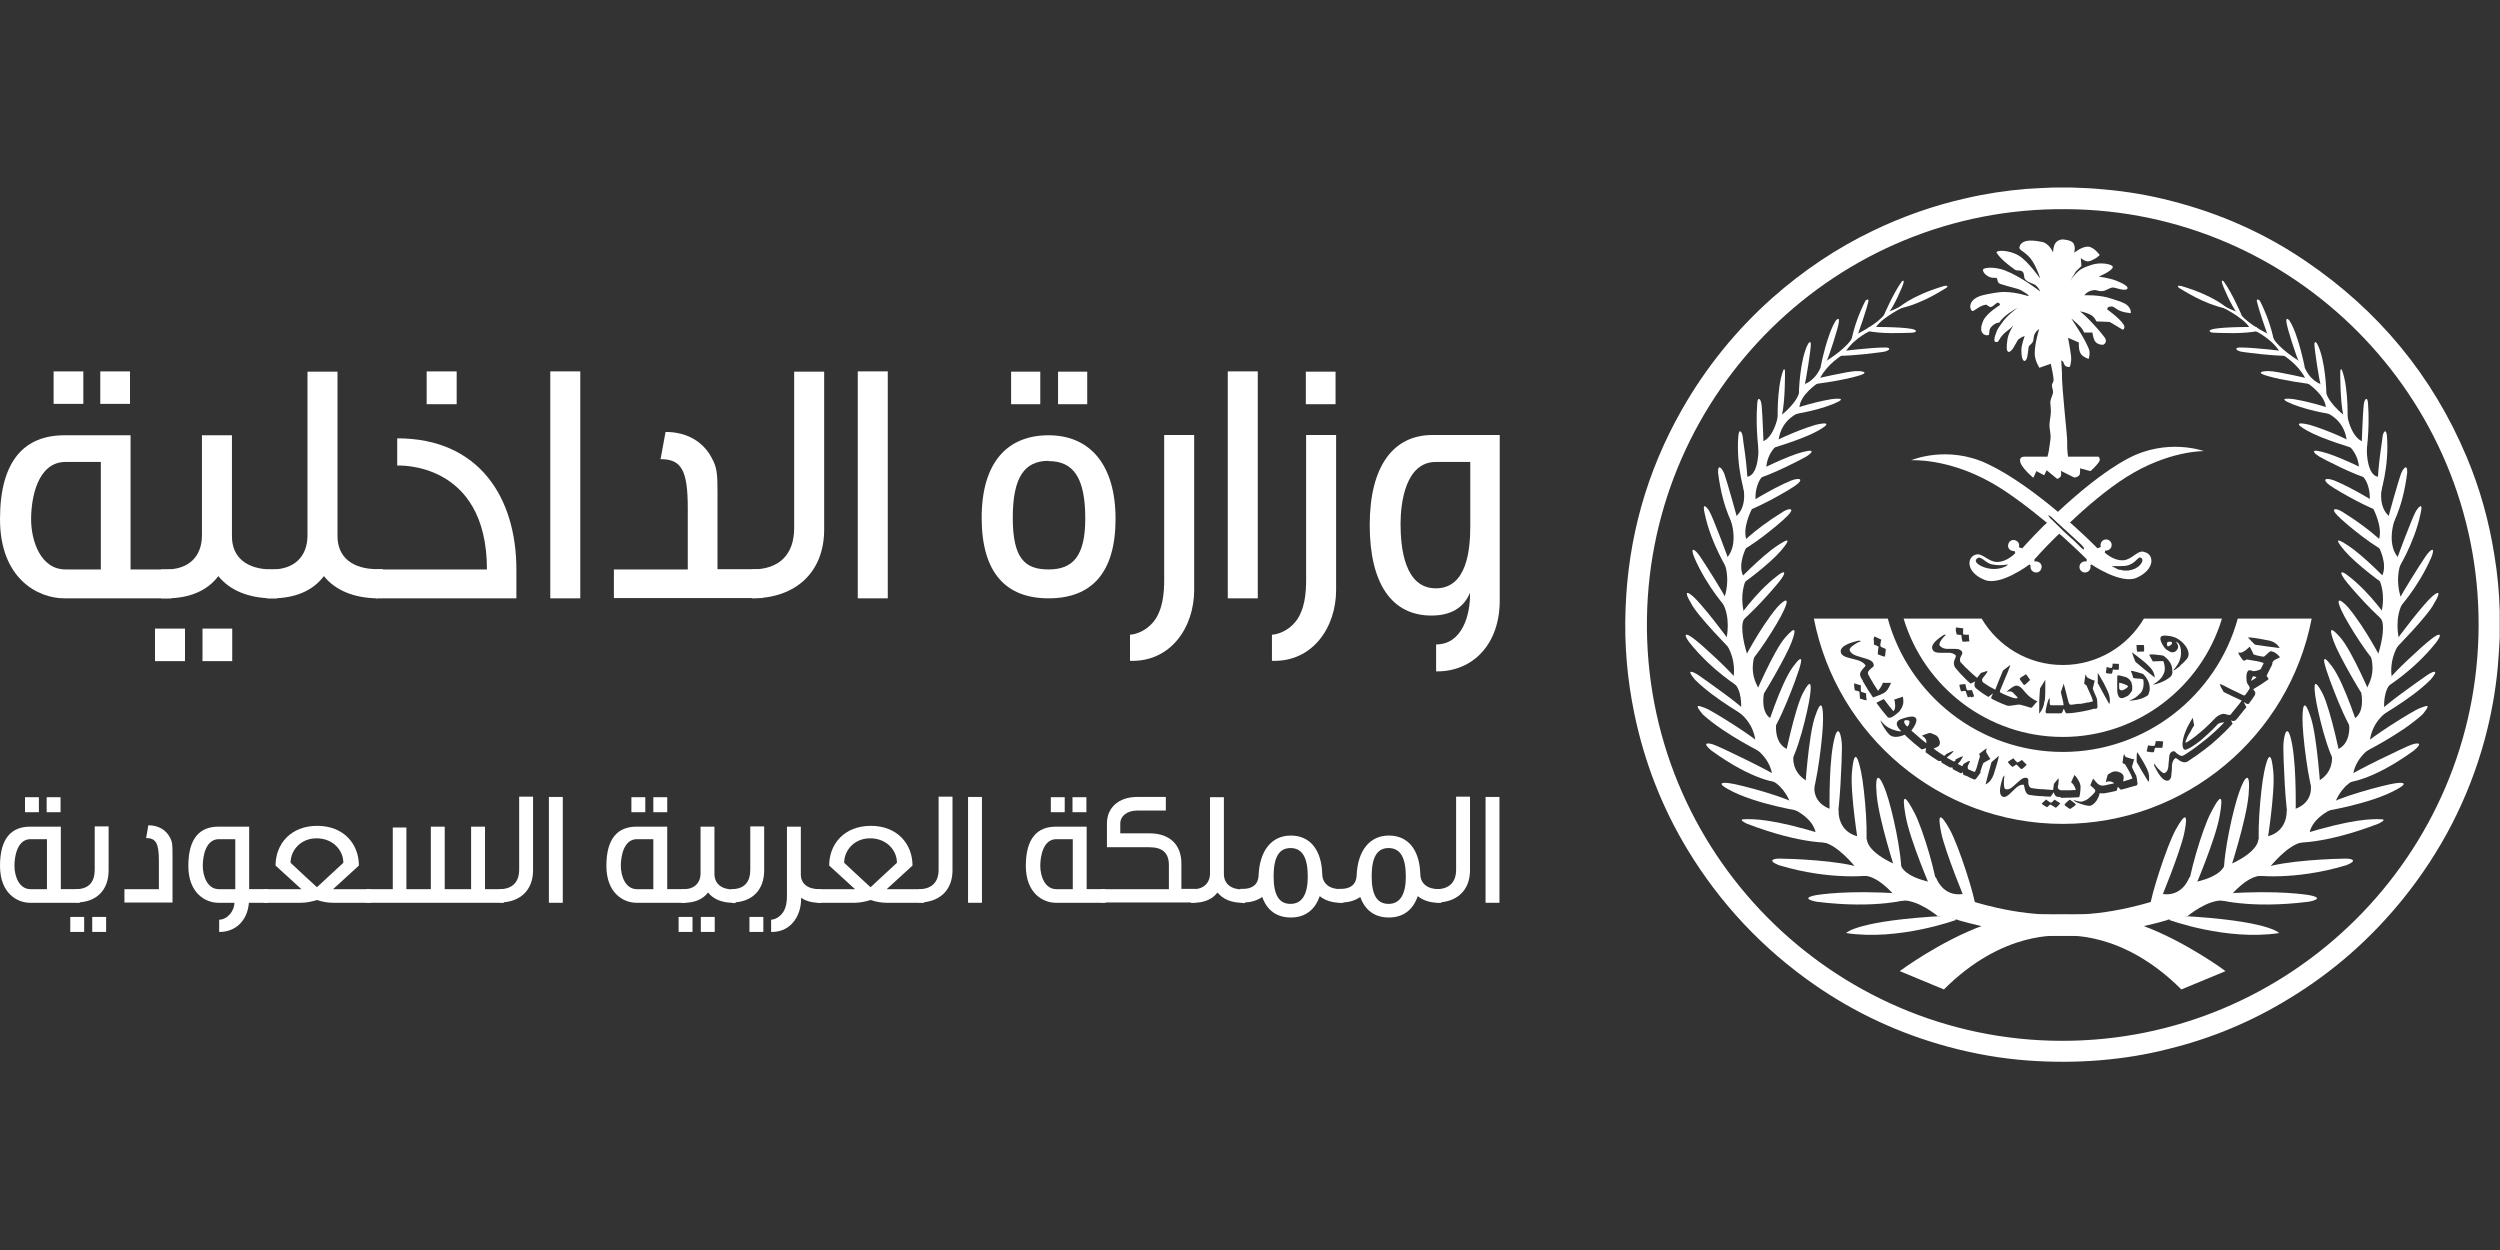 <?xml version="1.0" encoding="UTF-8"?>
<svg id="Layer_1" data-name="Layer 1" xmlns="http://www.w3.org/2000/svg" viewBox="0 0 90 45">
  <rect x="0" y="0" width="90" height="45" fill="#333333" stroke="none"/>
  <defs>
    <style>
      .cls-1 {
        fill: #fff;
      }
    </style>
  </defs>
  <g>
    <g>
      <path class="cls-1" d="M2.32,21.54c-.97,0-2.32-.72-2.32-2.85s.9-3.02,2.32-3.02h2.38v4.83h1.47v1.04h-3.85ZM3.63,16.63h-1.27c-1,0-1.24,1.28-1.24,2.06s.34,1.81,1.24,1.81h1.27v-3.87ZM1.93,14.54v-1.17h1.07v1.17h-1.07ZM3.61,14.54v-1.17h1.07v1.17h-1.07Z"/>
      <path class="cls-1" d="M5.58,23.8v-1.17h1.08v1.17h-1.08ZM9.79,21.54c-.85-.01-1.52-.29-1.93-.8-.4.53-1.04.8-1.87.8h-.19v-1.04h.19c.8,0,1.28-.46,1.28-1.23v-3.6h1.08v3.64c0,.77.55,1.19,1.44,1.19h.19v1.04h-.19ZM7.29,23.8v-1.17h1.07v1.17h-1.07Z"/>
      <path class="cls-1" d="M13.59,21.54c-.85-.01-1.52-.29-1.93-.8-.4.53-1.04.8-1.87.8h-.19v-1.04h.19c.8,0,1.28-.46,1.28-1.23v-5.89h1.08v5.92c0,.77.55,1.19,1.44,1.19h.19v1.04h-.19Z"/>
      <path class="cls-1" d="M13.54,21.54v-1.04h3.99c0-3.92-3.23-3.74-3.23-3.74v-.98c2.97,0,4.29,2.16,4.29,4.72v1.04h-5.06ZM15.36,14.55v-1.18h1.08v1.18h-1.08Z"/>
      <path class="cls-1" d="M19.81,21.54v-8.17h1.08v8.17h-1.08Z"/>
      <path class="cls-1" d="M22.1,21.54v-1.04h2.66v-2.2c0-1.38-.23-1.77-.98-1.77l.18-.98c.77,0,1.36.35,1.67.95.18.33.2.55.2,1.23v2.76h1.62v1.04h-5.35Z"/>
      <path class="cls-1" d="M27.07,21.54v-1.04c1,0,1.52-.55,1.52-1.49v-5.63h1.08v5.68c0,1.54-1.02,2.48-2.6,2.48Z"/>
      <path class="cls-1" d="M30.88,21.54v-8.17h1.08v8.17h-1.08Z"/>
      <path class="cls-1" d="M37.75,21.54c-1.52,0-2.41-.9-2.41-2.9s.93-2.97,2.41-2.97,2.41,1.05,2.41,3.01-.88,2.86-2.41,2.86ZM36.4,14.55v-1.17h1.05v1.17h-1.05ZM37.75,16.59c-.87,0-1.29.59-1.29,2.05s.43,1.86,1.29,1.86,1.32-.46,1.32-1.83c0-1.48-.43-2.07-1.32-2.07ZM38.09,14.55v-1.17h1.05v1.17h-1.05Z"/>
      <path class="cls-1" d="M40.68,23.8v-.95c.41-.03.87-.34,1.05-.82.21-.49.18-1.12.18-1.46v-4.91h1.08v5.58c0,1.34-.84,2.6-2.31,2.55Z"/>
      <path class="cls-1" d="M44.2,21.54v-8.17h1.08v8.17h-1.08Z"/>
      <path class="cls-1" d="M45.79,23.8v-.95c.41-.03.87-.34,1.05-.82.21-.49.18-1.12.18-1.46v-4.91h1.08v5.58c0,1.34-.84,2.6-2.31,2.55ZM47.01,14.55v-1.17h1.07v1.17h-1.07Z"/>
      <path class="cls-1" d="M51.74,24.17h-.04v-.97c.95,0,1.24-1.09,1.22-1.86-.23.55-.7.82-1.39.82-1.42,0-2.22-1.14-2.22-3.26s.85-3.24,2.26-3.24h2.42v5.96c0,1.59-.98,2.55-2.25,2.55ZM52.93,16.63h-1.24c-1.08,0-1.27,1.44-1.27,2.23,0,.85.14,2.32,1.27,2.32s1.24-1.41,1.24-2.25v-2.31Z"/>
    </g>
    <g>
      <path class="cls-1" d="M1.08,32.5c-.45,0-1.08-.33-1.08-1.33s.42-1.41,1.08-1.41h1.11v2.25h.68v.49h-1.79ZM1.69,30.21h-.59c-.47,0-.58.6-.58.96s.16.84.58.84h.59v-1.8ZM.9,29.24v-.54h.5v.54h-.5ZM1.68,29.24v-.54h.5v.54h-.5Z"/>
      <path class="cls-1" d="M2.53,33.55v-.54h.5v.54h-.5ZM2.73,32.5v-.49c.47,0,.68-.26.68-.7v-1.56h.5v1.58c0,.72-.44,1.16-1.18,1.16ZM3.32,33.55v-.54h.5v.54h-.5Z"/>
      <path class="cls-1" d="M4.48,32.5v-.49h1.24v-1.02c0-.64-.11-.82-.46-.82l.08-.46c.36,0,.63.16.78.44.08.15.09.26.09.57v1.77h-1.74Z"/>
      <path class="cls-1" d="M8.96,32.5h0c-.05.66-.5,1.05-1.05,1.05h-.02v-.44c.32-.01.55-.34.55-.61h-.58c-.45,0-1.08-.33-1.08-1.33s.42-1.41,1.08-1.41h1.11v2.25h.68v.49h-.7ZM8.47,30.21h-.59c-.47,0-.58.6-.58.96s.16.84.58.84h.59v-1.8Z"/>
      <path class="cls-1" d="M11.98,32.5c-.19,0-.39-.04-.57-.1-.19.06-.39.1-.57.1h-1.35v-.49h1.36l-.93-.85c0-.78.55-1.43,1.5-1.43s1.5.65,1.5,1.43l-.93.85h1.35v.49h-1.35ZM11.42,30.18h-.01c-.57-.01-.95.42-.95.88.24.23.95.88.95.88l.95-.88c0-.45-.37-.87-.94-.88Z"/>
      <path class="cls-1" d="M13.18,32.5v-.49h.96v-2.22h.49v2.22h.88v-2.25h.5v2.25h.95v-2.25h.5v2.25h.68v.49h-4.96Z"/>
      <path class="cls-1" d="M17.98,32.5v-.49c.47,0,.71-.26.71-.7v-2.63h.5v2.65c0,.72-.47,1.16-1.21,1.16Z"/>
      <path class="cls-1" d="M19.76,32.5v-3.81h.5v3.81h-.5Z"/>
      <path class="cls-1" d="M22.91,32.5c-.45,0-1.08-.33-1.08-1.33s.42-1.41,1.08-1.41h1.11v2.25h.68v.49h-1.79ZM23.52,30.21h-.59c-.47,0-.58.6-.58.96s.16.84.58.84h.59v-1.8ZM22.73,29.24v-.54h.5v.54h-.5ZM23.52,29.24v-.54h.5v.54h-.5Z"/>
      <path class="cls-1" d="M24.43,33.55v-.54h.5v.54h-.5ZM26.39,32.5c-.4,0-.71-.13-.9-.37-.19.25-.49.37-.87.37h-.09v-.49h.09c.37,0,.6-.22.6-.57v-1.68h.5v1.7c0,.36.26.56.67.56h.09v.49h-.09ZM25.23,33.55v-.54h.5v.54h-.5Z"/>
      <path class="cls-1" d="M26.33,32.5v-.49c.47,0,.68-.26.68-.7v-1.56h.5v1.58c0,.72-.44,1.16-1.18,1.16ZM26.98,33.55v-.54h.5v.54h-.5Z"/>
      <path class="cls-1" d="M29.5,32.5c-.26,0-.49-.06-.66-.18v.04c0,.63-.39,1.21-1.08,1.19v-.44c.19-.01.4-.16.49-.38.1-.23.08-.52.08-.68v-2.29h.5v1.72c0,.34.26.53.66.53h.06v.49h-.06Z"/>
      <path class="cls-1" d="M31.91,32.5c-.19,0-.39-.04-.57-.1-.19.06-.39.1-.57.1h-1.35v-.49h1.36l-.93-.85c0-.78.55-1.43,1.5-1.43s1.5.65,1.5,1.43l-.93.85h1.35v.49h-1.35ZM31.35,30.18h-.01c-.57-.01-.95.42-.95.88.24.23.95.88.95.88l.95-.88c0-.45-.37-.87-.94-.88Z"/>
      <path class="cls-1" d="M33.08,32.5v-.49c.47,0,.71-.26.71-.7v-2.63h.5v2.65c0,.72-.47,1.16-1.21,1.16Z"/>
      <path class="cls-1" d="M34.85,32.5v-3.81h.5v3.81h-.5Z"/>
      <path class="cls-1" d="M38.01,32.5c-.45,0-1.08-.33-1.08-1.33s.42-1.41,1.08-1.41h1.11v2.25h.68v.49h-1.79ZM38.62,30.21h-.59c-.47,0-.58.6-.58.96s.16.84.58.84h.59v-1.8ZM37.83,29.24v-.54h.5v.54h-.5ZM38.61,29.24v-.54h.5v.54h-.5Z"/>
      <path class="cls-1" d="M39.63,32.5v-.49h2.45v-.87c0-.43-.23-.64-.7-.64h-1.53v-.86c0-.57.43-.95,1.09-.95h1.03v.49h-1.03c-.37,0-.61.2-.61.47v.35h1.05c.72,0,1.16.4,1.15,1.11v.89h.51v.49h-3.41Z"/>
      <path class="cls-1" d="M44.73,32.5c-.4,0-.71-.13-.9-.37-.19.25-.49.37-.87.37h-.09v-.49h.09c.37,0,.6-.22.6-.57v-2.74h.5v2.76c0,.36.26.56.67.56h.09v.49h-.09Z"/>
      <path class="cls-1" d="M48.26,32.5c-.31,0-.57-.09-.75-.24-.17.5-.53.77-1.04.77s-.86-.26-1.03-.74c-.18.13-.41.2-.7.2h-.09v-.49h.09c.34,0,.56-.15.57-.5.04-.88.47-1.42,1.16-1.42s1.1.51,1.13,1.37c0,.36.26.56.67.56h.09v.49h-.09ZM46.46,30.53c-.42,0-.61.34-.61,1.02s.2.99.61.99.62-.34.62-.98c0-.69-.2-1.03-.62-1.03Z"/>
      <path class="cls-1" d="M51.79,32.5c-.31,0-.57-.09-.75-.24-.17.5-.53.77-1.04.77s-.86-.26-1.03-.74c-.18.13-.41.2-.7.2h-.09v-.49h.09c.34,0,.56-.15.57-.5.04-.88.47-1.42,1.16-1.42s1.1.51,1.13,1.37c0,.36.26.56.67.56h.09v.49h-.09ZM49.99,30.53c-.42,0-.61.34-.61,1.02s.2.99.61.99.62-.34.62-.98c0-.69-.2-1.03-.62-1.03Z"/>
      <path class="cls-1" d="M51.71,32.5v-.49c.47,0,.71-.26.71-.7v-2.63h.5v2.65c0,.72-.47,1.16-1.21,1.16Z"/>
      <path class="cls-1" d="M53.48,32.5v-3.81h.5v3.81h-.5Z"/>
    </g>
  </g>
  <g id="Layer_2" data-name="Layer 2">
    <g>
      <path class="cls-1" d="M70.03,32.97c-3.21.17-3.57.62-3.57.62,1.9.29,3.98-.48,3.98-.48l-.41-.14Z"/>
      <path class="cls-1" d="M68.4,32.17c-1.88-.14-2.99.05-2.99.05,0,0-.68.1-.03.24,2.2.28,3.38-.1,3.38-.1l-.36-.19Z"/>
      <path class="cls-1" d="M67.03,31.26c-.72-.29-2.67-.35-2.96-.35s-.41.09-.02.24c1.9.57,3.33.36,3.33.36l-.36-.26Z"/>
      <path class="cls-1" d="M65.67,30.05c-1.87-.59-2.59-.56-2.79-.56-.21,0-.27.02,0,.16,2.06.79,3.08.68,3.08.68l-.29-.27Z"/>
      <path class="cls-1" d="M64.78,29.02c-.3-.29-2.17-.78-2.49-.82-.33-.05-.46,0-.08.21.97.55,2.77.82,2.77.82l-.19-.2Z"/>
      <path class="cls-1" d="M64.01,27.97c-.17-.16-2.1-1.09-2.31-1.16-.2-.07-.46-.1-.09.21,1.55,1.12,2.4,1.16,2.54,1.16l-.15-.21Z"/>
      <path class="cls-1" d="M63.37,26.79c-.09-.17-1.71-1.2-1.98-1.3-.27-.1-.41-.16-.09.23.8.73,2.22,1.42,2.22,1.42l-.15-.35Z"/>
      <path class="cls-1" d="M62.91,25.68c-.07-.19-1.57-1.24-1.76-1.37-.19-.13-.49-.26-.13.16.72.72,1.97,1.4,1.97,1.4l-.07-.19Z"/>
      <path class="cls-1" d="M62.54,24.49c-.18-.27-1.18-1.2-1.54-1.48-.36-.28-.4-.17-.18.12.81,1.02,1.81,1.62,1.81,1.62l-.09-.25Z"/>
      <path class="cls-1" d="M62.27,23.1c-.08-.15-1.01-1.36-1.32-1.63-.31-.27-.26-.06-.08.23.2.44,1.48,1.73,1.48,1.73l-.08-.33Z"/>
      <path class="cls-1" d="M62.18,21.64c-.14-.31-.76-1.28-.96-1.58-.2-.3-.39-.41-.23,0,.48,1.11,1.21,1.88,1.21,1.88v-.3Z"/>
      <path class="cls-1" d="M62.28,20.3c-.04-.15-.62-1.7-.75-1.91-.14-.21-.25-.27-.16.1.22,1.08.86,2.08.86,2.08l.05-.27Z"/>
      <path class="cls-1" d="M62.56,18.76c-.02-.15-.41-1.5-.48-1.69-.07-.19-.24-.41-.23-.06.17,1.4.63,2.05.63,2.05l.08-.29Z"/>
      <path class="cls-1" d="M62.92,17.48c-.03-.87-.17-1.58-.18-1.74-.01-.16-.13-.36-.16-.05-.09,1.14.25,2.12.25,2.12l.09-.33Z"/>
      <path class="cls-1" d="M63.49,16.03s-.04-1.15-.07-1.42c-.02-.27-.15-.36-.16-.07-.07.94.07,1.81.07,1.81l.15-.32Z"/>
      <path class="cls-1" d="M64.15,14.95c.12-.53.11-1.53.11-1.57s-.02-.16-.07-.03c-.24.65-.19,1.84-.19,1.84l.15-.24Z"/>
      <path class="cls-1" d="M64.95,13.92c.07-.21.24-1.34.24-1.52s-.1-.02-.1-.02c-.31.59-.33,1.79-.33,1.79l.19-.25Z"/>
      <path class="cls-1" d="M65.75,13.02c.07-.12.44-1.24.45-1.44.02-.2-.11-.04-.11-.04-.32.49-.55,1.68-.55,1.68l.21-.2Z"/>
      <path class="cls-1" d="M66.8,12.22c.11-.2.43-1.2.46-1.36.03-.15-.1-.04-.1-.04-.43.82-.53,1.55-.53,1.55l.17-.15Z"/>
      <path class="cls-1" d="M68,11.24c.16-.17.51-.95.53-1.07.02-.13-.07-.03-.07-.03-.31.43-.64,1.21-.64,1.21l.18-.11Z"/>
      <path class="cls-1" d="M68.37,11.11c.85-.18,1.57-.68,1.67-.73.1-.06.1-.12-.07-.08-1.23.37-1.64.8-1.64.8h.04Z"/>
      <path class="cls-1" d="M67.16,11.9c.58.14,1.41.08,1.62.08.21,0,.29-.09.04-.14-.43-.08-1.52-.07-1.52-.07l-.14.13Z"/>
      <path class="cls-1" d="M66.14,12.81c.65,0,1.4-.11,1.64-.14.24-.03.33-.16.1-.16-.55,0-1.56.13-1.56.13l-.18.17Z"/>
      <path class="cls-1" d="M65.15,13.84c.27-.01,1.24-.16,1.71-.3.48-.13.2-.19-.05-.18-.25,0-1.51.29-1.51.29l-.15.19Z"/>
      <path class="cls-1" d="M64.34,14.95s.95-.12,1.64-.4c.69-.28-.05-.18-.05-.18-.77.13-1.47.39-1.47.39l-.12.19Z"/>
      <path class="cls-1" d="M63.66,16.18c.12-.04,1.25-.37,1.78-.67.54-.3.29-.31-.1-.21-.79.24-1.54.63-1.54.63l-.14.25Z"/>
      <path class="cls-1" d="M63.14,17.27c.65-.17,1.76-.76,1.88-.83s.43-.31-.11-.17c-.54.13-1.63.68-1.63.68l-.15.32Z"/>
      <path class="cls-1" d="M62.68,18.47c.54-.15,1.62-.76,1.94-.98.32-.22.21-.32-.14-.19-.71.29-1.71.93-1.71.93l-.09.25Z"/>
      <path class="cls-1" d="M62.5,19.9c.39-.08,1.56-1.03,1.85-1.33.29-.29.06-.28-.14-.16-1.17.72-1.66,1.3-1.66,1.3l-.04.18Z"/>
      <path class="cls-1" d="M62.48,21.17c.23-.12,1.22-.86,1.64-1.35.42-.5.2-.4-.13-.18-.56.36-1.49,1.33-1.49,1.33l-.02.21Z"/>
      <path class="cls-1" d="M62.54,22.47c.38-.22,1.38-1.34,1.58-1.62.2-.28.12-.33-.15-.11-.8.61-1.45,1.59-1.45,1.59l.02.15Z"/>
      <path class="cls-1" d="M62.78,24.07c.36-.26,1.23-1.63,1.44-2.1.22-.47.05-.42-.23-.12-.66.78-1.28,2.02-1.28,2.02l.06.2Z"/>
      <path class="cls-1" d="M63.24,25.35c.23-.27,1.1-1.79,1.26-2.24.16-.44.17-.62-.24-.15-.41.47-1.11,2.12-1.11,2.12l.1.27Z"/>
      <path class="cls-1" d="M63.61,26.59c.44-.42,1.11-2.33,1.15-2.47.04-.14.25-.74-.21-.12-.46.62-1.01,2.41-1.01,2.41l.07.18Z"/>
      <path class="cls-1" d="M64.34,27.6c.35-.3.76-2.09.82-2.55.06-.45.03-.64-.26-.09-.29.56-.68,2.46-.68,2.46l.12.17Z"/>
      <path class="cls-1" d="M65.19,28.72c.22-.4.45-2.33.44-2.84,0-.51-.07-.75-.3-.05-.23.71-.35,2.62-.35,2.62l.21.26Z"/>
      <path class="cls-1" d="M66.1,29.64c.14-.46.21-2.35.21-2.74,0-.4-.15-1.03-.32-.08-.17.94-.12,2.6-.12,2.6l.23.23Z"/>
      <path class="cls-1" d="M67.13,30.62c.16-.26.01-2.15-.13-2.83-.14-.67-.26-.77-.33,0-.07.77.24,2.66.24,2.66l.22.17Z"/>
      <path class="cls-1" d="M68.45,31.46c.02-.75-.34-2.36-.55-2.94-.2-.58-.42-.83-.34.09.08.92.68,2.75.68,2.75l.2.09Z"/>
      <path class="cls-1" d="M69.75,32.14c-.01-.56-.52-2.29-.83-2.88s-.48-.78-.32.1c.15.88.95,2.72.95,2.72l.2.06Z"/>
      <path class="cls-1" d="M71.11,32.61c0-.29-.59-2.16-.92-2.75-.33-.59-.45-.6-.31.1.14.71.92,2.58.92,2.58l.31.07Z"/>
      <path class="cls-1" d="M69.77,32.99s-.74-.63-1.33-.57c-.09.01-.28-.23-.28-.23,0,0-.6-.71-1.11-.66-.09,0-.26-.32-.26-.32,0,0-.62-.79-1.16-.89l-.27-.35s-.03-.45-.77-.83c-.09-.04-.17-.31-.17-.31,0,0-.19-.49-.6-.71l-.03-.27s-.04-.49-.6-.91c-.08-.06,0-.3,0-.3,0,0-.04-.61-.63-1.03-.06-.04.12-.13.12-.13,0,0,.05-.66-.29-.92l.02-.22s.11-.54-.25-1.14c-.05-.08,0-.26,0-.26,0,0,.16-.71-.16-1.26-.05-.09.09-.21.09-.21,0,0,.21-.56-.01-1.21-.04-.11.11-.21.11-.21,0,0,.41-.39.11-1.36-.03-.11.2-.11.2-.11,0,0,.42-.28.25-1.1-.03-.12.1-.32.1-.32,0,0,.48.12.46-1.19l.17-.09s.36-.09.54-.95c.02-.11.14-.01.14-.01,0,0,.61-.48.63-.9l.19-.2s.39-.12.59-.66l.21-.19s.69-.42.91-.82l.21-.15s.68-.33.94-.68l.17-.11s.26-.07.79-.4l-.25.23s-.77.37-1.01.73l-.19.13s-.57.25-.89.73l-.15.16s-.52.31-.78.81l-.1.2s-.62.41-.65.86l-.02.2s-.63.22-.73.98l-.14.27s-.28.28-.3.7l-.15.35s-.27.26-.24.85l-.13.31s-.35.66-.2,1.1v.28s-.32.6-.12,1.02c0,0,.06.12.09.19-.19.46-.1.95-.07,1.1,0,0,.05.14.07.22-.21.14-.11.82.07,1.36,0,0,.25.02.24.06-.15.62.08.96.14,1.1l.21.22s-.13.66.24.89c.07.04.2.23.2.23,0,0-.08.66.4.88l.22.27s-.07.54.46.86l.3.21s-.09.57.56.81l.31.05s-.06.75.69.94l.33.11s-.03.43,1.02.9l.2.03s.08.39,1.04.6l.22-.18s.23.74,1,.61l.17.22s1.7.59,3.33.52c.04,0,.32,0,.41,0,1.24-.04,2.5.39,2.5.39,0,0,0,0,0,0,1.57.57,3.02,1.65,3.02,1.65l-1.59.66c-2.13-2.13-4.13-1.94-4.33-1.93,0,0-.2,0-.47,0-.75-.04-1.99-.25-2.44-.36,0,0-.77-.18-.85-.23l-.64-.12Z"/>
      <g>
        <path class="cls-1" d="M78.48,32.97c3.21.17,3.57.62,3.57.62-1.9.29-3.98-.48-3.98-.48l.41-.14Z"/>
        <path class="cls-1" d="M80.11,32.17c1.88-.14,2.99.05,2.99.05,0,0,.68.1.03.24-2.2.28-3.38-.1-3.38-.1l.36-.19Z"/>
        <path class="cls-1" d="M81.48,31.26c.72-.29,2.67-.35,2.96-.35s.41.09.02.24c-1.9.57-3.33.36-3.33.36l.36-.26Z"/>
        <path class="cls-1" d="M82.84,30.05c1.87-.59,2.59-.56,2.79-.56.21,0,.27.02,0,.16-2.06.79-3.08.68-3.08.68l.29-.27Z"/>
        <path class="cls-1" d="M83.73,29.02c.3-.29,2.17-.78,2.49-.82.33-.05.46,0,.08.21-.97.55-2.77.82-2.77.82l.19-.2Z"/>
        <path class="cls-1" d="M84.5,27.97c.17-.16,2.1-1.09,2.31-1.16.2-.07.46-.1.09.21-1.55,1.12-2.4,1.16-2.54,1.16l.15-.21Z"/>
        <path class="cls-1" d="M85.14,26.79c.09-.17,1.71-1.2,1.98-1.3.27-.1.41-.16.09.23-.8.73-2.22,1.42-2.22,1.42l.15-.35Z"/>
        <path class="cls-1" d="M85.61,25.68c.07-.19,1.57-1.24,1.76-1.37.19-.13.49-.26.13.16-.72.72-1.97,1.4-1.97,1.4l.07-.19Z"/>
        <path class="cls-1" d="M85.98,24.49c.18-.27,1.18-1.2,1.54-1.48.36-.28.4-.17.18.12-.81,1.02-1.81,1.62-1.81,1.62l.09-.25Z"/>
        <path class="cls-1" d="M86.24,23.1c.08-.15,1.01-1.36,1.32-1.63.31-.27.26-.06.08.23-.2.44-1.48,1.73-1.48,1.73l.08-.33Z"/>
        <path class="cls-1" d="M86.34,21.64c.14-.31.76-1.28.96-1.58.2-.3.39-.41.23,0-.48,1.11-1.21,1.88-1.21,1.88v-.3Z"/>
        <path class="cls-1" d="M86.23,20.3c.04-.15.62-1.7.75-1.91.14-.21.25-.27.16.1-.22,1.08-.86,2.08-.86,2.08l-.05-.27Z"/>
        <path class="cls-1" d="M85.95,18.76c.02-.15.41-1.5.48-1.69.07-.19.24-.41.23-.06-.17,1.4-.63,2.05-.63,2.05l-.08-.29Z"/>
        <path class="cls-1" d="M85.59,17.48c.03-.87.17-1.58.18-1.74.01-.16.13-.36.16-.05.09,1.14-.25,2.12-.25,2.12l-.09-.33Z"/>
        <path class="cls-1" d="M85.02,16.03s.04-1.15.07-1.42c.02-.27.15-.36.16-.07.07.94-.07,1.81-.07,1.81l-.15-.32Z"/>
        <path class="cls-1" d="M84.36,14.95c-.12-.53-.11-1.53-.11-1.57s.02-.16.07-.03c.24.65.19,1.84.19,1.84l-.15-.24Z"/>
        <path class="cls-1" d="M83.56,13.92c-.07-.21-.24-1.34-.24-1.52s.1-.02.1-.02c.31.59.33,1.79.33,1.79l-.19-.25Z"/>
        <path class="cls-1" d="M82.76,13.02c-.07-.12-.44-1.24-.45-1.44-.02-.2.11-.04.11-.04.32.49.55,1.68.55,1.68l-.21-.2Z"/>
        <path class="cls-1" d="M81.71,12.22c-.11-.2-.43-1.2-.46-1.36-.03-.15.1-.04.1-.04.43.82.53,1.55.53,1.55l-.17-.15Z"/>
        <path class="cls-1" d="M80.52,11.24c-.16-.17-.51-.95-.53-1.07-.02-.13.07-.03.07-.03.31.43.64,1.21.64,1.21l-.18-.11Z"/>
        <path class="cls-1" d="M80.14,11.11c-.85-.18-1.57-.68-1.67-.73-.1-.06-.1-.12.07-.08,1.23.37,1.64.8,1.64.8h-.04Z"/>
        <path class="cls-1" d="M81.36,11.9c-.58.14-1.41.08-1.62.08-.21,0-.29-.09-.04-.14.43-.08,1.52-.07,1.52-.07l.14.13Z"/>
        <path class="cls-1" d="M82.38,12.81c-.65,0-1.4-.11-1.64-.14-.24-.03-.33-.16-.1-.16.55,0,1.56.13,1.56.13l.18.17Z"/>
        <path class="cls-1" d="M83.36,13.84c-.27-.01-1.24-.16-1.71-.3-.48-.13-.2-.19.05-.18.25,0,1.51.29,1.51.29l.15.19Z"/>
        <path class="cls-1" d="M84.17,14.95s-.95-.12-1.64-.4c-.69-.28.05-.18.05-.18.77.13,1.47.39,1.47.39l.12.19Z"/>
        <path class="cls-1" d="M84.85,16.18c-.12-.04-1.25-.37-1.78-.67-.54-.3-.29-.31.1-.21.79.24,1.54.63,1.54.63l.14.25Z"/>
        <path class="cls-1" d="M85.38,17.27c-.65-.17-1.76-.76-1.88-.83s-.43-.31.11-.17c.54.13,1.63.68,1.63.68l.15.32Z"/>
        <path class="cls-1" d="M85.84,18.47c-.54-.15-1.62-.76-1.94-.98-.32-.22-.21-.32.14-.19.71.29,1.71.93,1.71.93l.09.25Z"/>
        <path class="cls-1" d="M86.01,19.9c-.39-.08-1.56-1.03-1.85-1.33-.29-.29-.06-.28.14-.16,1.17.72,1.66,1.3,1.66,1.3l.04.18Z"/>
        <path class="cls-1" d="M86.04,21.17c-.23-.12-1.22-.86-1.64-1.35-.42-.5-.2-.4.13-.18.56.36,1.49,1.33,1.49,1.33l.02.21Z"/>
        <path class="cls-1" d="M85.98,22.47c-.38-.22-1.38-1.34-1.58-1.62-.2-.28-.12-.33.15-.11.8.61,1.45,1.59,1.45,1.59l-.02.15Z"/>
        <path class="cls-1" d="M85.73,24.07c-.36-.26-1.23-1.63-1.44-2.1-.22-.47-.05-.42.23-.12.66.78,1.28,2.02,1.28,2.02l-.06.2Z"/>
        <path class="cls-1" d="M85.28,25.35c-.23-.27-1.1-1.79-1.26-2.24-.16-.44-.17-.62.24-.15.41.47,1.11,2.12,1.11,2.12l-.1.27Z"/>
        <path class="cls-1" d="M84.9,26.59c-.44-.42-1.11-2.33-1.15-2.47-.04-.14-.25-.74.21-.12.46.62,1.01,2.41,1.01,2.41l-.07.18Z"/>
        <path class="cls-1" d="M84.17,27.6c-.35-.3-.76-2.09-.82-2.55-.06-.45-.03-.64.26-.09.29.56.68,2.46.68,2.46l-.12.17Z"/>
        <path class="cls-1" d="M83.33,28.72c-.22-.4-.45-2.33-.44-2.84,0-.51.07-.75.3-.05.23.71.35,2.62.35,2.62l-.21.26Z"/>
        <path class="cls-1" d="M82.41,29.64c-.14-.46-.21-2.35-.21-2.74,0-.4.15-1.03.32-.08.17.94.12,2.6.12,2.6l-.23.23Z"/>
        <path class="cls-1" d="M81.38,30.62c-.16-.26-.01-2.15.13-2.83.14-.67.26-.77.33,0,.07.77-.24,2.66-.24,2.66l-.22.17Z"/>
        <path class="cls-1" d="M80.06,31.46c-.02-.75.34-2.36.55-2.94.2-.58.42-.83.34.09-.08.92-.68,2.75-.68,2.75l-.2.09Z"/>
        <path class="cls-1" d="M78.76,32.14c.01-.56.52-2.29.83-2.88.3-.59.48-.78.32.1-.15.88-.95,2.72-.95,2.72l-.2.06Z"/>
        <path class="cls-1" d="M77.41,32.61c0-.29.59-2.16.92-2.75.33-.59.45-.6.31.1-.14.71-.92,2.58-.92,2.58l-.31.07Z"/>
        <path class="cls-1" d="M78.74,32.99s.74-.63,1.33-.57c.09.01.28-.23.28-.23,0,0,.6-.71,1.11-.66.09,0,.26-.32.26-.32,0,0,.62-.79,1.16-.89l.27-.35s.03-.45.77-.83c.09-.04.17-.31.17-.31,0,0,.19-.49.6-.71l.03-.27s.04-.49.6-.91c.08-.06,0-.3,0-.3,0,0,.04-.61.63-1.03.06-.04-.12-.13-.12-.13,0,0-.05-.66.29-.92l-.02-.22s-.11-.54.25-1.14c.05-.08,0-.26,0-.26,0,0-.16-.71.16-1.26.05-.09-.09-.21-.09-.21,0,0-.21-.56.01-1.21.04-.11-.11-.21-.11-.21,0,0-.41-.39-.11-1.36.03-.11-.2-.11-.2-.11,0,0-.42-.28-.25-1.1.03-.12-.1-.32-.1-.32,0,0-.48.12-.46-1.19l-.17-.09s-.36-.09-.54-.95c-.02-.11-.14-.01-.14-.01,0,0-.61-.48-.63-.9l-.19-.2s-.39-.12-.59-.66l-.21-.19s-.69-.42-.91-.82l-.21-.15s-.68-.33-.94-.68l-.17-.11s-.26-.07-.79-.4l.25.23s.77.37,1.01.73l.19.13s.57.25.89.73l.15.16s.52.31.78.81l.1.2s.62.41.65.86l.02.2s.63.22.73.98l.14.27s.28.28.3.7l.15.35s.27.26.24.85l.13.31s.35.66.2,1.1v.28s.32.6.12,1.02c0,0-.06.12-.09.19.19.46.1.95.07,1.1,0,0-.05.14-.07.22.21.14.11.82-.07,1.36,0,0-.25.02-.24.06.15.62-.08.96-.14,1.1l-.21.22s.13.66-.24.89c-.07.04-.2.23-.2.23,0,0,.08.66-.4.88l-.22.27s.07.54-.46.86l-.3.21s.09.57-.56.81l-.31.05s.06.75-.69.94l-.33.11s.03.43-1.02.9l-.2.03s-.08.39-1.04.6l-.22-.18s-.23.74-1,.61l-.17.22s-1.7.59-3.33.52c-.04,0-.32,0-.41,0-1.24-.04-2.5.39-2.5.39,0,0,0,0,0,0-1.57.57-3.02,1.65-3.02,1.65l1.59.66c2.13-2.13,4.13-1.94,4.33-1.93,0,0,.2,0,.47,0,.75-.04,1.99-.25,2.44-.36,0,0,.77-.18.85-.23l.64-.12Z"/>
      </g>
      <g>
        <path class="cls-1" d="M68.68,26.15s-.03,0-.05-.02c-.03-.03-.05-.06-.07-.1-.02-.05-.01-.08.02-.1.07-.01.11,0,.14.01.04.04.03.11-.04.21Z"/>
        <path class="cls-1" d="M81.21,24.38c-.06-.03-.11-.03-.12,0-.03.06-.05.1-.04.13.03-.02.08-.05.14-.09.03-.02.04-.03.04-.04,0,0,0,0-.02-.01ZM81.21,24.38c-.06-.03-.11-.03-.12,0-.03.06-.05.1-.04.13.03-.02.08-.05.14-.09.03-.02.04-.03.04-.04,0,0,0,0-.02-.01ZM81.21,24.38c-.06-.03-.11-.03-.12,0-.03.06-.05.1-.04.13.03-.02.08-.05.14-.09.03-.02.04-.03.04-.04,0,0,0,0-.02-.01ZM81.21,24.38c-.06-.03-.11-.03-.12,0-.03.06-.05.1-.04.13.03-.02.08-.05.14-.09.03-.02.04-.03.04-.04,0,0,0,0-.02-.01ZM81.21,24.38c-.06-.03-.11-.03-.12,0-.03.06-.05.1-.04.13.03-.02.08-.05.14-.09.03-.02.04-.03.04-.04,0,0,0,0-.02-.01ZM81.21,24.38c-.06-.03-.11-.03-.12,0-.03.06-.05.1-.04.13.03-.02.08-.05.14-.09.03-.02.04-.03.04-.04,0,0,0,0-.02-.01ZM81.21,24.38c-.06-.03-.11-.03-.12,0-.03.06-.05.1-.04.13.03-.02.08-.05.14-.09.03-.02.04-.03.04-.04,0,0,0,0-.02-.01ZM81.21,24.38c-.06-.03-.11-.03-.12,0-.03.06-.05.1-.04.13.03-.02.08-.05.14-.09.03-.02.04-.03.04-.04,0,0,0,0-.02-.01ZM81.21,24.38c-.06-.03-.11-.03-.12,0-.03.06-.05.1-.04.13.03-.02.08-.05.14-.09.03-.02.04-.03.04-.04,0,0,0,0-.02-.01ZM81.21,24.38c-.06-.03-.11-.03-.12,0-.03.06-.05.1-.04.13.03-.02.08-.05.14-.09.03-.02.04-.03.04-.04,0,0,0,0-.02-.01ZM81.21,24.38c-.06-.03-.11-.03-.12,0-.03.06-.05.1-.04.13.03-.02.08-.05.14-.09.03-.02.04-.03.04-.04,0,0,0,0-.02-.01ZM81.21,24.38c-.06-.03-.11-.03-.12,0-.03.06-.05.1-.04.13.03-.02.08-.05.14-.09.03-.02.04-.03.04-.04,0,0,0,0-.02-.01ZM81.21,24.38c-.06-.03-.11-.03-.12,0-.03.06-.05.1-.04.13.03-.02.08-.05.14-.09.03-.02.04-.03.04-.04,0,0,0,0-.02-.01ZM81.21,24.38c-.06-.03-.11-.03-.12,0-.03.06-.05.1-.04.13.03-.02.08-.05.14-.09.03-.02.04-.03.04-.04,0,0,0,0-.02-.01ZM81.21,24.38c-.06-.03-.11-.03-.12,0-.03.06-.05.1-.04.13.03-.02.08-.05.14-.09.03-.02.04-.03.04-.04,0,0,0,0-.02-.01ZM81.21,24.38c-.06-.03-.11-.03-.12,0-.03.06-.05.1-.04.13.03-.02.08-.05.14-.09.03-.02.04-.03.04-.04,0,0,0,0-.02-.01ZM81.21,24.38c-.06-.03-.11-.03-.12,0-.03.06-.05.1-.04.13.03-.02.08-.05.14-.09.03-.02.04-.03.04-.04,0,0,0,0-.02-.01ZM81.21,24.38c-.06-.03-.11-.03-.12,0-.03.06-.05.1-.04.13.03-.02.08-.05.14-.09.03-.02.04-.03.04-.04,0,0,0,0-.02-.01ZM81.21,24.38c-.06-.03-.11-.03-.12,0-.03.06-.05.1-.04.13.03-.02.08-.05.14-.09.03-.02.04-.03.04-.04,0,0,0,0-.02-.01ZM81.21,24.38c-.06-.03-.11-.03-.12,0-.03.06-.05.1-.04.13.03-.02.08-.05.14-.09.03-.02.04-.03.04-.04,0,0,0,0-.02-.01ZM80.56,22.27c-.76,2.76-3.3,4.8-6.3,4.8s-5.54-2.04-6.3-4.8h-2.66c.82,4.2,4.52,7.39,8.96,7.39s8.15-3.18,8.96-7.39h-2.66ZM81.37,23c.11.02.22.04.32.06.17.04.3.13.38.27-.35-.04-.53-.07-.88-.12-.02,0-.06-.05-.13-.12-.07-.07-.11-.12-.13-.14,0-.01.15,0,.44.05ZM72.48,27.29s.03.05.07.09c.04.04.07.07.08.07,0,0,.03-.01.08-.04.05-.03.07-.05.08-.05.07.07.1.1.17.17-.02.02-.05.05-.09.09-.05.05-.09.07-.1.07-.01,0-.07-.06-.18-.17-.04.03-.09.06-.14.09-.02-.01-.05-.04-.09-.08-.04-.04-.07-.08-.08-.1.05-.04.12-.08.2-.13ZM67.45,23.04c0-.07.02-.11.03-.13.07.03.15.07.25.12-.01.02-.02.06-.03.12-.01.06-.01.1,0,.12,0,0,.03.03.09.05.06.02.09.04.1.05-.01.11-.02.16-.03.27-.03,0-.08-.02-.14-.04-.08-.03-.12-.04-.12-.05,0-.01,0-.11.03-.27-.05-.03-.11-.05-.17-.08,0-.03,0-.08,0-.14ZM67.08,25.18c-.07-.01-.11-.03-.12-.03,0,0-.01-.09-.02-.25-.05-.02-.11-.04-.17-.05,0-.03-.01-.07-.02-.13,0-.06,0-.11,0-.12.08.02.13.04.16.05.03.01.05.01.08.02,0,.02,0,.06,0,.12,0,.06,0,.1.01.11,0,0,.03.02.08.03.06.02.09.03.1.03,0,.1,0,.15.02.25-.03,0-.07-.01-.13-.02ZM67.06,24.5s-.02-.04-.04-.06c-.01-.02-.02-.03-.03-.06-.04-.07-.04-.13,0-.2.02-.04.06-.09.11-.14.04-.04.06-.07.06-.08-.04-.08-.13-.14-.27-.19-.15-.04-.23-.06-.38-.1-.13-.04-.21-.09-.23-.16-.07-.17.12-.32.56-.43.03,0,.04-.01.07-.02.02,0,.05.01.09.02-.06.02-.15.06-.25.13-.12.08-.18.15-.16.2.03.09.12.16.25.2.08.03.2.06.36.11.13.04.21.09.24.16.02.05.02.09,0,.12-.03.03-.07.05-.1.08s-.06.06-.08.09c-.02.04-.02.08,0,.12.01.02.02.03.03.05.01.02.02.04.03.06.11.19.17.29.29.47.09-.11.15-.2.17-.29.07,0,.18.01.3,0-.07.16-.13.26-.18.31-.03.03-.07.05-.1.07-.05.03-.18.08-.37.15-.16-.23-.23-.35-.37-.59ZM67.83,25.18c.13.17.19.26.33.42.03-.02.05-.06.06-.12.01-.05.01-.1,0-.14,0-.08-.02-.13-.03-.16.02,0,.06-.01.13-.04.07-.02.11-.03.18-.06.01.03.02.08.02.15,0,.06,0,.11-.02.15-.01.05-.03.1-.07.15-.03.06-.07.11-.11.13,0,0-.02.01-.03.03-.01.01-.03.02-.04.03-.15.12-.25.15-.3.09-.17-.2-.25-.3-.4-.51.07-.04.16-.08.26-.13ZM71.31,27.79s-.04.07-.07.11c-.04.05-.05.07-.09.12-.04.05-.08.06-.13.02-.07-.03-.11-.04-.17-.08-.04-.02-.06-.03-.1-.04-.03-.01-.05-.02-.08-.04,0-.02,0-.04,0-.08-.03.02-.05.03-.08.04-.12-.06-.18-.09-.29-.15,0-.04-.01-.06-.02-.06,0,0-.02,0-.04,0-.02,0-.03,0-.04,0-.12-.07-.18-.1-.31-.18,0-.04,0-.06-.02-.06-.04.01-.07.01-.1,0,0,0,0,0-.01-.01h0c-.18-.11-.27-.18-.44-.3,0-.04.01-.09.02-.15-.03.01-.05.02-.08.03-.03,0-.06.02-.08.02-.22-.17-.32-.26-.53-.45-.03-.03-.05-.05-.08-.08-.26.11-.45.1-.56-.01-.05-.05-.12-.14-.19-.25-.08-.13-.12-.22-.13-.26.03.03.07.08.13.14.1.1.24.18.43.23.07.02.14.03.2.03-.18-.17-.21-.31-.11-.39.04-.03.11-.06.21-.09.09-.03.16-.04.22-.05.09-.01.15,0,.19.04.05.05.04.12-.01.24-.04.08-.08.15-.14.22.02.02.03.02.04.04.01.01.02.02.04.03.18.16.27.24.46.39,0-.04,0-.08-.01-.12-.01-.04-.07-.1-.07-.1,0,0-.02-.01-.08-.05.02-.02.1-.05.26-.1.02-.01.07,0,.13.03.06.02.1.05.13.06.05.04.09.1.11.17.03.08.02.15-.02.2-.02.02-.05.04-.1.06-.05.02-.08.03-.09.04.03.02.05.03.08.06.09.06.13.09.22.15.03.02.04.02.06.04.02.02.06,0,.09-.05.08-.04.12-.06.14-.07.07-.03.11-.05.13-.04-.03.05-.11.13-.25.23.1.06.15.09.25.14.02.01.05,0,.07-.04,0,0,0-.01,0-.02,0,0,0-.01,0-.01.13-.07.22-.11.27-.11,0,.01-.02.04-.04.07-.02.03-.03.05-.04.07-.02.03-.06.08-.11.13.06.03.09.05.15.08.01,0,.02,0,.04-.04,0,0,0-.01.01-.02,0-.01,0-.02.01-.02.13-.08.2-.12.23-.1-.03.07-.05.11-.08.18,0,.02-.01.04,0,.07,0,.03.01.05.03.05.03.01.04.02.07.03.06.03.09.04.15.06,0,0,.01,0,.02-.03.03-.06.06-.14.09-.26.02-.09.05-.18.08-.27-.01-.02-.02-.06-.03-.09.17-.14.26-.2.28-.19-.02.04-.03.06-.03.08,0,.02,0,.05.02.08.07.13.12.2.14.21-.1.06-.16.09-.26.15-.02.04-.06.15-.11.32ZM71.86,27.6c-.03.1-.06.2-.09.29-.06.16-.15.28-.29.35.08-.32.12-.47.21-.79,0-.01.05-.06.13-.12.07-.06.12-.11.14-.12,0,0-.02.13-.1.39ZM74.09,29.01s-.07.07-.08.07c0,0-.07-.04-.2-.12-.04.03-.07.06-.11.1-.03-.01-.06-.03-.11-.06-.05-.03-.08-.06-.09-.07.05-.05.09-.09.11-.1.02-.02.03-.03.05-.05.01.01.04.04.09.07.05.03.08.05.09.05,0,0,.03-.02.06-.05.04-.04.06-.06.07-.06.08.05.12.08.2.13-.02.02-.04.05-.08.09ZM74.18,28.69s-.04,0-.07,0c-.05,0-.1-.02-.12-.05-.02-.02-.04-.07-.06-.12-.04.07-.06.1-.11.16-.13,0-.2-.01-.33-.02-.02,0-.04,0-.06,0-.14-.01-.21-.02-.35-.04-.07,0-.12-.05-.15-.11-.02-.04-.04-.09-.05-.17-.01-.06-.02-.09-.03-.09-.08-.01-.16.02-.26.1-.1.1-.15.14-.25.24-.09.08-.16.11-.22.1-.15-.04-.16-.26-.03-.66,0-.02.01-.04.02-.06.02-.01.03-.03.06-.06-.02.06-.03.15-.03.27,0,.14.02.22.06.23.08.02.16,0,.26-.09.06-.05.14-.12.25-.22.09-.08.16-.11.23-.1.04,0,.07.03.08.07,0,.04,0,.08,0,.12,0,.04.01.08.03.11.02.04.05.06.08.07.13.02.2.03.33.04.02,0,.04,0,.06,0,.15.01.23.02.39.03,0-.02.02-.09.03-.22,0,0,.03-.04.08-.1.05-.06.08-.1.09-.1,0,0,0,.01,0,.02h0s0,.03,0,.03c0,.07,0,.15-.03.25,0,.03,0,.06.03.09.03.02.06.04.09.04h.09c.17,0,.26,0,.44-.01-.03-.12-.09-.22-.17-.28.01-.03.05-.11.12-.26.03.02.06.06.1.12.04.06.06.1.08.14.02.05.03.09.04.14,0,.06,0,.16-.02.28-.01.06-.02.1-.03.12-.22.01-.33.02-.56.02h-.11ZM74.63,29.05c-.06.05-.1.07-.11.07-.01,0-.05-.02-.11-.07-.06-.04-.09-.07-.09-.08,0-.01.03-.04.09-.1.06-.05.09-.08.11-.08,0,0,.04.03.11.08.07.05.1.08.1.09,0,.01-.03.04-.09.09ZM76.86,28.29c-.07.02-.11.03-.18.05h0c-.13.04-.2.06-.33.09-.03-.03-.07-.06-.11-.11,0,.03-.01.05-.02.08,0,.03-.02.05-.03.07-.18.04-.26.06-.44.09-.01,0-.02,0-.03,0-.06,0-.11,0-.13-.01-.02.1-.06.19-.12.28-.08.11-.16.17-.24.18-.05,0-.16-.01-.32-.07-.16-.05-.25-.1-.26-.14,0,0,.04.01.1.03.06.02.12.03.17.03.04,0,.09-.02.16-.05.05-.02.12-.07.19-.14.02-.02.06-.05.11-.11.04-.04.05-.07.05-.1,0-.03-.07-.1-.18-.19.03-.07.06-.14.1-.24.09.11.15.16.16.18.07.06.14.08.22.07.06-.01.08-.01.14-.03.09-.02.14-.03.24-.05-.03-.03-.06-.05-.1-.06-.04-.01-.12-.01-.12-.01,0,0-.02,0-.08.03,0-.02.02-.11.06-.25,0-.02.04-.05.1-.08.05-.03.09-.05.12-.05.06-.02.13-.01.21.02.08.03.13.08.15.14,0,.02,0,.06,0,.1-.01.05-.02.08-.02.09.03,0,.05-.01.08-.02.04-.01.06-.02.1-.03.06-.02.09-.03.15-.05,0,0,0-.01,0-.03-.02-.06-.06-.14-.12-.25-.05-.08-.09-.16-.14-.24-.03-.01-.06-.02-.09-.04.02-.21.04-.31.06-.32.01.04.03.06.04.08.01.02.04.03.07.04.15.05.23.07.25.06-.03.11-.05.17-.08.28.01.04.06.14.15.31.01.03.02.07.03.13,0,.06.01.09.02.14,0,.06-.02.09-.07.1ZM77.34,28.14c-.17-.28-.26-.42-.42-.71,0-.01,0-.07,0-.17,0-.09.01-.15.02-.18.01,0,.08.12.22.35.05.09.1.18.14.27.07.15.09.3.05.44ZM77.41,27.07c-.06,0-.11-.01-.13-.02.01-.06.03-.13.05-.22.02,0,.06.02.12.02s.1,0,.11,0c0,0,.02-.03.03-.08.01-.05.02-.08.02-.09.1,0,.15,0,.26.01,0,.03,0,.07-.01.12,0,.07-.02.11-.02.11-.01,0-.1,0-.26,0-.01.05-.03.1-.04.16-.03,0-.07,0-.13,0ZM81.81,23.87s0,0-.01.04c-.01.03-.02.06-.04.09-.06.11-.08.17-.14.28,0,.02-.01.02-.02.04,0,.01,0,.03.03.06.03.03.04.06.03.08-.21.15-.32.22-.54.35,0,.01.01.03.03.05.02.03.04.05.04.07,0,.03,0,.07-.02.1,0,0,0,.01-.01.02-.02.03-.04.05-.06.09-.05.07-.08.11-.13.18-.02.03-.05.03-.08.02-.05-.03-.07-.04-.12-.07,0,0,.04.06.1.19-.02.03-.03.04-.06.07-.11.14-.17.21-.28.35,0,0,0,0,0,0-.02.02-.04.04-.05.05-.04.03-.08.03-.12.02-.02,0-.03-.01-.05-.02.05.08.07.13.06.13-.19.21-.36.37-.52.52-.16.15-.31.27-.48.4-.17.13-.35.26-.58.41t0,0s-.02.01-.03.02c-.06.04-.12.04-.19.02-.04-.01-.1-.04-.16-.09-.05-.04-.08-.05-.09-.05-.07.04-.11.12-.13.25,0,.13,0,.2-.02.34,0,.11-.04.18-.09.21-.14.07-.31-.09-.5-.47-.01-.02-.02-.03-.03-.06,0-.02,0-.05,0-.08.03.05.08.13.17.22.1.1.17.15.21.13.07-.03.12-.11.13-.23,0-.07.02-.18.03-.32,0-.12.04-.19.1-.22.04-.02.08-.02.11,0,.03.03.06.06.09.08s.07.05.1.06c.04.02.08.01.11,0,.04-.02.06-.04.1-.06.29-.19.5-.35.71-.52.21-.17.41-.35.66-.61-.01-.01-.05,0-.12.01-.07.02-.11.04-.12.06-.07.08-.19.2-.35.35-.1.09-.19.17-.26.23-.27.21-.45.31-.53.33-.04,0-.06,0-.08-.03-.04-.06-.05-.15-.03-.28.02-.15.08-.31.16-.49.04-.08.08-.15.12-.22.03-.05.05-.08.08-.13.02.11.03.16.05.28-.03.03-.06.08-.1.16-.03.06-.06.11-.1.17-.02.04-.05.09-.07.14-.03.07-.05.12-.04.15.02,0,.22-.11.57-.41.09-.08.14-.12.23-.21.06-.06.16-.15.28-.28.04-.04.08-.07.14-.1.07-.03.12-.05.17-.04.02,0,.05.01.09.02.04.01.07.02.09.02.02,0,.05,0,.07-.04.11-.13.16-.19.27-.33.05-.06.07-.09.11-.15-.26-.12-.39-.18-.65-.31-.04-.08-.07-.13-.08-.14-.03-.06-.05-.11-.06-.14,0-.01.1.02.26.11.12.06.23.12.35.17.13.07.21.1.22.11.05.03.08.02.11-.03,0,0,0,0,0,0,.02-.03.03-.05.06-.08.03-.05.05-.08.08-.13,0-.01,0-.04-.03-.09-.02-.03-.04-.06-.06-.09-.02-.05-.03-.12-.03-.21,0-.09.01-.16.04-.21.02-.04.05-.06.09-.05.04,0,.07.02.11.03.04,0,.09,0,.15-.02.07-.02.12-.04.13-.06.04-.08.06-.12.1-.2,0,0,0-.01-.02-.02-.1-.04-.32-.08-.59-.12-.06.04-.1.05-.11.04-.02,0-.05-.05-.11-.13-.05-.07-.08-.13-.08-.16,0,0,.01,0,.02,0,.08.03.21-.03.39-.21.06.11.09.17.14.28.07.02.13.04.18.05.09.02.15.03.18.03.02,0,.07-.04.14-.11.06-.07.12-.1.16-.08.12.03.21.11.29.21-.04.03-.13.06-.21.11-.03.02-.07.09-.07.09ZM81.09,24.38c-.03.06-.05.1-.04.13.03-.02.08-.05.14-.09.03-.02.04-.03.04-.04,0,0,0,0-.02-.01-.06-.03-.11-.03-.12,0ZM81.21,24.38c-.06-.03-.11-.03-.12,0-.03.06-.05.1-.04.13.03-.02.08-.05.14-.09.03-.02.04-.03.04-.04,0,0,0,0-.02-.01ZM81.21,24.38c-.06-.03-.11-.03-.12,0-.03.06-.05.1-.04.13.03-.02.08-.05.14-.09.03-.02.04-.03.04-.04,0,0,0,0-.02-.01ZM81.21,24.38c-.06-.03-.11-.03-.12,0-.03.06-.05.1-.04.13.03-.02.08-.05.14-.09.03-.02.04-.03.04-.04,0,0,0,0-.02-.01ZM81.21,24.38c-.06-.03-.11-.03-.12,0-.03.06-.05.1-.04.13.03-.02.08-.05.14-.09.03-.02.04-.03.04-.04,0,0,0,0-.02-.01ZM81.21,24.38c-.06-.03-.11-.03-.12,0-.03.06-.05.1-.04.13.03-.02.08-.05.14-.09.03-.02.04-.03.04-.04,0,0,0,0-.02-.01ZM81.21,24.38c-.06-.03-.11-.03-.12,0-.03.06-.05.1-.04.13.03-.02.08-.05.14-.09.03-.02.04-.03.04-.04,0,0,0,0-.02-.01ZM81.21,24.38c-.06-.03-.11-.03-.12,0-.03.06-.05.1-.04.13.03-.02.08-.05.14-.09.03-.02.04-.03.04-.04,0,0,0,0-.02-.01ZM81.21,24.38c-.06-.03-.11-.03-.12,0-.03.06-.05.1-.04.13.03-.02.08-.05.14-.09.03-.02.04-.03.04-.04,0,0,0,0-.02-.01ZM81.21,24.38c-.06-.03-.11-.03-.12,0-.03.06-.05.1-.04.13.03-.02.08-.05.14-.09.03-.02.04-.03.04-.04,0,0,0,0-.02-.01ZM81.21,24.38c-.06-.03-.11-.03-.12,0-.03.06-.05.1-.04.13.03-.02.08-.05.14-.09.03-.02.04-.03.04-.04,0,0,0,0-.02-.01ZM81.21,24.38c-.06-.03-.11-.03-.12,0-.03.06-.05.1-.04.13.03-.02.08-.05.14-.09.03-.02.04-.03.04-.04,0,0,0,0-.02-.01ZM81.21,24.38c-.06-.03-.11-.03-.12,0-.03.06-.05.1-.04.13.03-.02.08-.05.14-.09.03-.02.04-.03.04-.04,0,0,0,0-.02-.01ZM81.21,24.38c-.06-.03-.11-.03-.12,0-.03.06-.05.1-.04.13.03-.02.08-.05.14-.09.03-.02.04-.03.04-.04,0,0,0,0-.02-.01ZM81.21,24.38c-.06-.03-.11-.03-.12,0-.03.06-.05.1-.04.13.03-.02.08-.05.14-.09.03-.02.04-.03.04-.04,0,0,0,0-.02-.01ZM81.21,24.38c-.06-.03-.11-.03-.12,0-.03.06-.05.1-.04.13.03-.02.08-.05.14-.09.03-.02.04-.03.04-.04,0,0,0,0-.02-.01ZM81.21,24.38c-.06-.03-.11-.03-.12,0-.03.06-.05.1-.04.13.03-.02.08-.05.14-.09.03-.02.04-.03.04-.04,0,0,0,0-.02-.01ZM81.21,24.38c-.06-.03-.11-.03-.12,0-.03.06-.05.1-.04.13.03-.02.08-.05.14-.09.03-.02.04-.03.04-.04,0,0,0,0-.02-.01ZM81.21,24.38c-.06-.03-.11-.03-.12,0-.03.06-.05.1-.04.13.03-.02.08-.05.14-.09.03-.02.04-.03.04-.04,0,0,0,0-.02-.01Z"/>
      </g>
      <g>
        <path class="cls-1" d="M78.1,23.1s.07,0,.09.02c0,.04,0,.07-.02.08-.03.03-.07.06-.13.07-.02-.02-.03-.04-.03-.07,0-.03,0-.05.01-.07.02-.02.04-.03.09-.03Z"/>
        <path class="cls-1" d="M76.45,24.62c-.09-.03-.14-.04-.16-.04,0,.02,0,.05,0,.11,0,.06,0,.09,0,.09.04.07.09.08.17.04.08-.04.13-.08.15-.12-.02-.02-.07-.05-.16-.08ZM76.45,24.62c-.09-.03-.14-.04-.16-.04,0,.02,0,.05,0,.11,0,.06,0,.09,0,.09.04.07.09.08.17.04.08-.04.13-.08.15-.12-.02-.02-.07-.05-.16-.08ZM76.45,24.62c-.09-.03-.14-.04-.16-.04,0,.02,0,.05,0,.11,0,.06,0,.09,0,.09.04.07.09.08.17.04.08-.04.13-.08.15-.12-.02-.02-.07-.05-.16-.08ZM76.45,24.62c-.09-.03-.14-.04-.16-.04,0,.02,0,.05,0,.11,0,.06,0,.09,0,.09.04.07.09.08.17.04.08-.04.13-.08.15-.12-.02-.02-.07-.05-.16-.08ZM76.45,24.62c-.09-.03-.14-.04-.16-.04,0,.02,0,.05,0,.11,0,.06,0,.09,0,.09.04.07.09.08.17.04.08-.04.13-.08.15-.12-.02-.02-.07-.05-.16-.08ZM76.45,24.62c-.09-.03-.14-.04-.16-.04,0,.02,0,.05,0,.11,0,.06,0,.09,0,.09.04.07.09.08.17.04.08-.04.13-.08.15-.12-.02-.02-.07-.05-.16-.08ZM76.45,24.62c-.09-.03-.14-.04-.16-.04,0,.02,0,.05,0,.11,0,.06,0,.09,0,.09.04.07.09.08.17.04.08-.04.13-.08.15-.12-.02-.02-.07-.05-.16-.08ZM76.45,24.62c-.09-.03-.14-.04-.16-.04,0,.02,0,.05,0,.11,0,.06,0,.09,0,.09.04.07.09.08.17.04.08-.04.13-.08.15-.12-.02-.02-.07-.05-.16-.08ZM76.45,24.62c-.09-.03-.14-.04-.16-.04,0,.02,0,.05,0,.11,0,.06,0,.09,0,.09.04.07.09.08.17.04.08-.04.13-.08.15-.12-.02-.02-.07-.05-.16-.08ZM76.45,24.62c-.09-.03-.14-.04-.16-.04,0,.02,0,.05,0,.11,0,.06,0,.09,0,.09.04.07.09.08.17.04.08-.04.13-.08.15-.12-.02-.02-.07-.05-.16-.08ZM76.45,24.62c-.09-.03-.14-.04-.16-.04,0,.02,0,.05,0,.11,0,.06,0,.09,0,.09.04.07.09.08.17.04.08-.04.13-.08.15-.12-.02-.02-.07-.05-.16-.08ZM76.45,24.62c-.09-.03-.14-.04-.16-.04,0,.02,0,.05,0,.11,0,.06,0,.09,0,.09.04.07.09.08.17.04.08-.04.13-.08.15-.12-.02-.02-.07-.05-.16-.08ZM77.18,22.27c-.59,1-1.68,1.67-2.92,1.67s-2.33-.67-2.92-1.67h-2.81c.74,2.46,3.03,4.26,5.73,4.26s4.99-1.8,5.73-4.26h-2.81ZM76.91,23.22s.05,0,.13,0,.13,0,.13,0c.01,0,.02.04.02.11,0,.07,0,.11-.01.12,0,0-.05.01-.12.01-.08,0-.11,0-.12,0,0,0-.02-.05-.02-.12,0-.07-.01-.11,0-.11ZM77.1,23.75c.09.07.17.14.25.22.13.12.21.26.22.42-.28-.22-.42-.33-.69-.56-.01-.01-.03-.07-.07-.17-.03-.09-.05-.15-.06-.18,0,0,.12.09.35.27ZM72.82,24.35c.07-.05.11-.08.12-.08,0,0,.02.04.07.1.04.07.07.1.08.1-.02.02-.05.06-.1.1-.07.07-.12.1-.13.09-.11-.14-.16-.22-.15-.23,0-.01.04-.04.11-.09ZM70.42,22.59c.07,0,.15.02.26.03,0,.02-.01.06-.01.12s0,.09.01.1c0,0,.04.01.09.01.06,0,.1,0,.11,0,0,.1,0,.14.02.24-.03,0-.07,0-.13.01-.07,0-.11,0-.12,0,0,0-.03-.09-.04-.24-.05,0-.11-.01-.17-.02,0-.03-.02-.07-.03-.13,0-.06,0-.1,0-.12ZM70.95,25.08c-.07.02-.1.02-.11.02,0,0-.03-.08-.08-.23-.05,0-.1.01-.16.02-.01-.03-.03-.07-.04-.12-.02-.06-.02-.1-.02-.12.08-.01.12-.02.15-.02.03,0,.04,0,.07,0,0,.02,0,.06.02.12.01.06.03.09.04.1,0,0,.03,0,.08,0,.05,0,.08-.01.09-.01.03.09.05.14.08.23-.02,0-.06.02-.11.04ZM73.11,25.48c-.16-.05-.29-.09-.38-.11-.05-.01-.12,0-.24.02-.11.02-.19.03-.24.01-.16-.06-.24-.09-.38-.16t0,0c-.05-.02-.1-.05-.16-.08-.03-.01-.03-.04-.02-.07.02-.05.04-.08.06-.13,0,0-.06.05-.17.13-.03-.02-.05-.03-.08-.05-.1-.06-.17-.11-.26-.18-.03-.02-.05-.04-.09-.07-.04-.03-.06-.07-.07-.12,0-.04,0-.08.03-.14-.07.03-.1.05-.17.08-.1-.09-.16-.14-.25-.24-.09-.09-.15-.15-.23-.25-.02-.02-.03-.04-.06-.07-.04-.05-.06-.11-.06-.19,0-.04.02-.1.05-.17.02-.05.03-.08.02-.09-.05-.06-.14-.1-.25-.1-.13,0-.19,0-.33,0-.12,0-.21-.03-.24-.09-.11-.15.05-.33.35-.53.02-.01.03-.02.05-.03.02,0,.04,0,.07,0-.04.03-.1.09-.16.17-.07.1-.1.18-.07.22.05.07.14.11.25.12.07,0,.17,0,.3,0,.11,0,.18.02.23.07.03.03.04.08.03.11-.01.03-.04.07-.05.1-.02.03-.03.07-.03.1,0,.04,0,.08.03.11.01.01.02.02.03.03,0,.01.02.02.03.03,0,0,.01.01.02.02.06.07.11.12.18.18.01.01.02.02.03.03.01.01.02.02.03.03h0c.09.08.15.14.26.23.02,0,.06-.07.14-.17,0,0,.04-.02.12-.04.08-.03.12-.04.12-.04,0,0,0,0-.01.02,0,0,0,0,0,.01,0,0,0,.01,0,.02-.04.06-.09.13-.16.21-.02.03-.03.06-.02.09,0,.04.02.06.05.08,0,0,0,0,0,0,.02.02.04.03.06.04t0,0c.06.04.11.07.17.11.01,0,.03.02.04.02.01,0,.02.01.04.02.03.02.07.04.11.06.11-.28.16-.41.28-.69.08-.06.12-.1.13-.1.06-.05.1-.08.13-.1.01,0-.03.1-.1.28-.05.13-.11.25-.16.38-.06.14-.09.23-.1.24-.02.05-.02.08.02.1,0,0,.02,0,.02.01.02,0,.03.02.06.03h0c.11.05.19.08.32.13.09.03.16.04.21.02,0-.02-.04-.06-.1-.12-.06-.06-.09-.1-.11-.1-.04-.02-.08-.02-.1-.02-.03,0-.06.01-.1.02.06-.06.13-.11.2-.16.09-.06.16-.08.21-.06.07.02.13.07.19.14.04.05.1.12.19.21.04.04.11.09.19.14.06.04.11.06.14.06-.04.05-.11.13-.2.23ZM73.6,25.24c-.02.18-.08.33-.19.45,0-.35,0-.53.03-.89,0-.02.03-.07.09-.16.05-.09.08-.14.1-.17,0,0,0,.15,0,.44,0,.11-.01.22-.02.33ZM75.4,25.51c-.1.03-.15.04-.23.06-.12.03-.2.04-.31.06-.11.02-.19.03-.29.04-.05,0-.1.01-.17.01-.02,0-.04-.02-.06-.07-.01-.03-.03-.06-.04-.1,0,0-.02.03-.04.09-.02.06-.05.08-.07.08-.2,0-.3,0-.5,0-.02,0-.03,0-.04-.02-.01-.01-.01-.03-.01-.05.02-.12.04-.23.07-.32.01-.04.02-.07.03-.09.02-.04.04-.06.05-.07,0,.02,0,.04,0,.08,0,.03,0,.06,0,.08,0,.07.01.1.05.1.18,0,.27,0,.45,0,0-.03-.01-.09-.03-.18-.03-.12-.04-.18-.07-.29,0,0,.02-.05.05-.15.03-.09.05-.14.05-.16.03.09.07.25.13.49.03.1.04.15.04.16.03.08.05.11.08.11.09,0,.16-.02.25-.03.02,0,.03,0,.05,0s.03,0,.05,0h0c.07-.01.13-.02.2-.04h0s.03,0,.05-.01c.01,0,.03,0,.04,0h0s.09-.02.16-.04c0,0,0-.01,0-.03-.02-.07-.05-.16-.11-.28-.04-.09-.08-.18-.12-.27-.02-.01-.05-.03-.08-.06.03-.22.04-.33.06-.33.01.04.02.07.03.08.01.02.03.04.06.05.13.07.21.09.23.09-.03.12-.04.18-.07.29.01.04.06.16.14.34.01.03.02.08.02.14,0,.06,0,.09.01.15,0,.06-.02.1-.08.1ZM75.94,25.36c-.17-.31-.26-.46-.42-.77,0-.02,0-.08,0-.18,0-.1,0-.16,0-.19,0,0,.08.13.22.38.05.1.1.2.14.29.07.16.1.32.05.48ZM76.06,24.11s0,.06-.03.14c-.02,0-.06,0-.11,0-.05,0-.09-.02-.11-.03.01-.08.02-.15.03-.21.02,0,.05.02.1.03s.08,0,.09,0c0,0,.01-.03.02-.07,0-.05,0-.07.01-.08.09,0,.13.01.22.01,0,.03,0,.06,0,.11,0,.06,0,.1-.01.1,0,0-.04,0-.1,0-.06,0-.1,0-.12-.01ZM76.58,25.06c-.07.04-.13.06-.16.07-.07.01-.12,0-.15-.06-.03-.06-.05-.13-.05-.23,0-.02,0-.09,0-.23,0-.06,0-.11,0-.16,0-.06,0-.09.01-.14,0,0,.05,0,.13.02.07.02.12.03.15.04.07.02.13.06.18.13.01.02.03.04.04.06.01.05.02.1.03.14,0,.06,0,.11,0,.14,0,.02-.03.06-.07.12-.04.05-.08.09-.1.1ZM77.38,24.88c-.02.09-.04.14-.07.16-.13.09-.32.16-.57.18-.03,0-.07,0-.1,0,.07-.02.14-.05.19-.08.07-.04.15-.11.23-.19.09-.1.13-.27.1-.49-.05-.02-.1-.03-.17-.03-.08,0-.11-.01-.19-.02-.02-.08-.05-.16-.09-.26.03,0,.11.01.24.05.13.04.21.06.23.09.17.19.24.39.2.61ZM78.21,24.17c0,.09-.03.14-.05.17-.12.12-.31.22-.55.29-.04,0-.07.01-.11.02.1-.06.17-.11.21-.15.07-.06.13-.13.17-.22.07-.12.07-.29,0-.48-.06,0-.18,0-.38.01-.04-.07-.08-.15-.13-.24.04-.01.12-.02.26,0s.22.02.26.04c.22.16.33.35.31.56ZM78.5,23.96c-.13.11-.22.17-.27.18.14-.16.23-.31.26-.44.03-.1.03-.21.02-.32-.02-.14-.07-.23-.14-.26-.01,0-.03-.01-.04-.02.05.07.08.12.08.15.01.05,0,.1-.05.16-.05.06-.11.08-.18.07-.04,0-.1-.04-.18-.09-.06-.04-.11-.11-.17-.22-.06-.12-.07-.2-.04-.24.03-.05.12-.06.26-.04.12.01.21.04.28.07.14.07.26.17.36.31.12.18.13.33.04.45-.05.06-.13.15-.25.24ZM76.29,24.59s0,.05,0,.11c0,.06,0,.09,0,.09.04.07.09.08.17.04.08-.04.13-.08.15-.12-.02-.02-.07-.05-.16-.08-.09-.03-.14-.04-.16-.04ZM76.45,24.62c-.09-.03-.14-.04-.16-.04,0,.02,0,.05,0,.11,0,.06,0,.09,0,.09.04.07.09.08.17.04.08-.04.13-.08.15-.12-.02-.02-.07-.05-.16-.08ZM76.45,24.62c-.09-.03-.14-.04-.16-.04,0,.02,0,.05,0,.11,0,.06,0,.09,0,.09.04.07.09.08.17.04.08-.04.13-.08.15-.12-.02-.02-.07-.05-.16-.08ZM76.45,24.62c-.09-.03-.14-.04-.16-.04,0,.02,0,.05,0,.11,0,.06,0,.09,0,.09.04.07.09.08.17.04.08-.04.13-.08.15-.12-.02-.02-.07-.05-.16-.08ZM76.45,24.62c-.09-.03-.14-.04-.16-.04,0,.02,0,.05,0,.11,0,.06,0,.09,0,.09.04.07.09.08.17.04.08-.04.13-.08.15-.12-.02-.02-.07-.05-.16-.08ZM76.45,24.62c-.09-.03-.14-.04-.16-.04,0,.02,0,.05,0,.11,0,.06,0,.09,0,.09.04.07.09.08.17.04.08-.04.13-.08.15-.12-.02-.02-.07-.05-.16-.08ZM76.45,24.62c-.09-.03-.14-.04-.16-.04,0,.02,0,.05,0,.11,0,.06,0,.09,0,.09.04.07.09.08.17.04.08-.04.13-.08.15-.12-.02-.02-.07-.05-.16-.08ZM76.45,24.62c-.09-.03-.14-.04-.16-.04,0,.02,0,.05,0,.11,0,.06,0,.09,0,.09.04.07.09.08.17.04.08-.04.13-.08.15-.12-.02-.02-.07-.05-.16-.08ZM76.45,24.62c-.09-.03-.14-.04-.16-.04,0,.02,0,.05,0,.11,0,.06,0,.09,0,.09.04.07.09.08.17.04.08-.04.13-.08.15-.12-.02-.02-.07-.05-.16-.08ZM76.45,24.62c-.09-.03-.14-.04-.16-.04,0,.02,0,.05,0,.11,0,.06,0,.09,0,.09.04.07.09.08.17.04.08-.04.13-.08.15-.12-.02-.02-.07-.05-.16-.08ZM76.45,24.62c-.09-.03-.14-.04-.16-.04,0,.02,0,.05,0,.11,0,.06,0,.09,0,.09.04.07.09.08.17.04.08-.04.13-.08.15-.12-.02-.02-.07-.05-.16-.08ZM76.45,24.62c-.09-.03-.14-.04-.16-.04,0,.02,0,.05,0,.11,0,.06,0,.09,0,.09.04.07.09.08.17.04.08-.04.13-.08.15-.12-.02-.02-.07-.05-.16-.08ZM76.45,24.62c-.09-.03-.14-.04-.16-.04,0,.02,0,.05,0,.11,0,.06,0,.09,0,.09.04.07.09.08.17.04.08-.04.13-.08.15-.12-.02-.02-.07-.05-.16-.08Z"/>
      </g>
      <g>
        <path class="cls-1" d="M73.93,13.68c0,.08-.07.13-.06.21.01.11.06.16.03.29-.03.1-.08.19-.09.3,0,.08.02.17.02.25.01.15-.02.3-.04.45-.02.15,0,.26.02.4.03.14,0,.29-.02.43-.02.14-.04.29-.08.43h-.82c-.13,0-.17.06-.17.13,0,.24.48.63.48.63l.11-.24.28.15.09-.18.38.31s.1-.03.13-.1c.03-.07,0-.19,0-.19l.48.24s.13,0,.19-.09c.04-.07.02-.24.02-.24l.38.1s.24-.21.32-.36c.03-.06,0-.16-.05-.16-.18,0-1.08,0-1.08,0,0,0-.04-.25-.03-.51.01-.25-.2-1.92-.19-2.52l-.05-.91-.48.03s.23.94.23,1.15Z"/>
        <path class="cls-1" d="M76.02,11.03c.09.01.19.12.3.16.21.08.39.08.39.08,0,0,.02-.16-.14-.29-.12-.1-.38-.17-.53-.22-.45-.16-1-.13-1-.13,0,0,.08-.14.3-.18.16-.03.16.04.34.03.11,0,.24-.11.37-.13.08-.01.38.12.5.07.09-.04.07-.14-.35-.31-.27-.11-.65-.15-.65-.15,0,0,.51-.21.51-.35,0-.1-.45-.19-.78-.07-.14.05-.31.1-.43.2-.17.14-.28.31-.33.38l-.02.03s0-.01.02-.03l.22-.36.19-.18-.02-.29s.12.11.24.12c.07,0,.16-.04.16-.04,0,0,.04-.02.13-.07.06-.03.15-.12.15-.12,0,0-.21-.29-.41-.3-.22-.02-.51.22-.51.22,0,0,.07-.23-.04-.36-.1-.11-.37-.12-.37-.12,0,0-.13-.01-.24.1-.11.12-.11.37-.11.37,0,0-.1-.25-.3-.35-.05-.03-.21-.05-.27-.06-.57-.09-.64.16-.64.24,0,.11.26.15.48.5.17.28.26.58.27.61-.03-.04-.45-.63-.76-.82-.39-.24-.87-.2-.81-.11.07.11.21.29.66.61.07.05.2,0,.27.07.09.08.02.2.11.29.1.11.29.13.38.21.1.09.14.19.14.21-.02-.02-.68-.53-1.25-.75-.33-.13-.68-.12-.78-.06-.09.06.11.35.42.32.13-.01.02.16.18.22.29.1.62.16.75.23.43.25.22.2.22.2,0,0-.37-.13-.82-.14-.26,0-.61.08-.75.11-.56.13-.52.49-.42.57.06.05.24-.18.49-.22.08-.01.1.09.19.08.07,0,.18-.14.24-.15.08-.02.09.08.09.08,0,0-.48.29-.6.56-.23.51.12.56.19.52.04-.02,0-.16.07-.26.14-.18.32-.2.31-.18.16-.27.61-.51.66-.54-.05.04-.4.3-.57.56-.07.1-.15.2-.18.29-.08.21-.15.42.03.38.04,0,.09-.19.29-.35.16-.12.27-.23.28-.24-.02.03-.18.28-.21.49-.1.6.09.51.22.3.07-.11.14-.26.17-.29.14-.11.23-.12.23-.12,0,0-.12.3-.12.51,0,.41.12.44.18.33.06-.12.07-.42.08-.45.03-.07.12-.12.15-.18.03-.05.03-.22.06-.27.09-.17.17-.19.17-.19,0,0-.16.5-.16.87,0,.27.17.52.17.52l.42-.15s.18.28.13.19l.21-.31h0s.05,0,.09.05c.03.04.04.12.08.15.06.05.16.04.16.04,0,0,.07-.16.05-.38-.04-.31-.11-.67-.11-.67l.39.17s-.02.25.06.39c.07.13.29.2.29.2,0,0,.08-.21,0-.38-.16-.4-.6-1.03-.62-1.07.01,0,.2.16.33.3.08.08.13.2.13.2h.3s.02.24.11.34c.11.12.28.1.28.1,0,0,.17-.08.05-.26-.1-.14-.39-.47-.55-.63-.22-.23-.33-.3-.34-.31.02,0,.25.04.41.14.12.07.18.22.18.22l.48.02.47.28s.12-.05.02-.2c-.15-.23-.58-.53-.58-.53,0,0,0-.12.13-.1Z"/>
      </g>
      <path class="cls-1" d="M77.16,19.86c-.22-.04-.42.29-.72.31-.37.02-.67-.28-.67-.28l.02-.07s.02,0,.03,0c.11,0,.2-.09.2-.2s-.09-.2-.2-.2-.2.09-.2.2c0,.02,0,.05.01.07l-.12.05s-.32-.33-.82-.78l-.17-.15-.26-.23c-.06-.05-.11-.1-.17-.15-.74-.62-1.67-1.32-2.54-1.73-1.45-.69-2.75-.13-2.75-.13,0,0,1.28-.09,2.86.79.68.38,1.41.95,2.03,1.46.05.04.1.09.15.13l.28.25.15.13c.51.46.85.8.85.8v.08s-.04,0-.06,0c-.11,0-.2.09-.2.2s.09.2.2.2.2-.09.2-.2c0-.02,0-.04-.01-.06l.04-.03s1.07.73,1.63.48c.69-.31.63-.87.26-.93ZM75.02,19.77c-.03.05-.17-.14-.37-.32-.13-.11-.28-.25-.42-.38l-.41-.4c-.06-.07-.09-.11-.07-.12.01,0,.05.02.12.08.1.09.26.24.42.39.09.08.17.16.25.23.33.31.52.45.48.52ZM76.64,20.54s-.07,0-.11,0c0,0-.01,0-.02,0,0,0,0,0,0,0,0,0,0,0,0,0,0,0,0,0,0,0,0,0,0,0-.01,0-.01,0-.03,0-.04,0-.02,0-.03,0-.05-.01-.03,0-.06-.02-.09-.02,0,0-.01,0-.02,0,0,0-.01,0-.02,0-.01,0-.03-.01-.04-.02-.01,0-.03-.01-.04-.02-.02,0-.03-.01-.04-.02-.01,0-.02-.01-.04-.02-.05-.02-.08-.04-.1-.05,0,0,0,0-.01,0,0,0,0,0,.01,0,0,0,0,0,.01,0,0,0,.02,0,.03,0,0,0,.02,0,.03,0,.01,0,.03,0,.05,0,.01,0,.02,0,.04,0,.03,0,.05,0,.08,0,0,0,.02,0,.03,0,.11,0,.25,0,.35-.04.29-.1.34-.36.46-.24.11.11-.13.4-.45.43Z"/>
      <g>
        <path class="cls-1" d="M73.83,18.68l-.15.15-.1.09c-.48.48-.78.82-.78.82l-.12-.04s.01-.05.01-.07c0-.11-.1-.19-.21-.19-.11,0-.19.1-.19.21,0,.11.1.19.21.19,0,0,.02,0,.03,0l.02.07s-.28.32-.66.32c-.3,0-.52-.32-.74-.27-.36.08-.39.65.31.92.57.22,1.6-.56,1.6-.56l.04.03s-.01.04,0,.07c0,.11.1.19.21.19.11,0,.19-.1.19-.21,0-.11-.1-.19-.21-.19-.02,0-.04,0-.05.01v-.08s.31-.36.8-.84l.08-.07.13-.13-.41-.4ZM71.69,20.48c-.32-.03-.65-.22-.54-.35.15-.18.3.14.57.19.35.07.57-.02.56.01-.01.03-.24.18-.59.15Z"/>
        <path class="cls-1" d="M79.35,16.24s-1.28-.03-2.81.94c-.68.43-1.42,1.06-2.02,1.63-.03.02-.05.05-.08.07l-.14.14c-.16-.15-.32-.3-.42-.39l.11-.11s.06-.06.09-.09c.72-.67,1.64-1.45,2.52-1.92,1.42-.76,2.74-.27,2.74-.27Z"/>
      </g>
      <path class="cls-1" d="M89.99,22.01s0-.02,0-.03c-.02-.66-.08-1.32-.19-1.98-.19-1.22-.52-2.41-1-3.55-1.23-2.93-3.18-5.28-5.81-7.06-1.47-1-3.08-1.71-4.8-2.15-.8-.21-1.62-.35-2.44-.42-.4-.04-.8-.06-1.2-.07h-.6c-.33.01-.66.03-.99.05-.74.06-1.47.17-2.2.34-1.15.26-2.26.65-3.32,1.16-1.32.63-2.52,1.44-3.62,2.41-1.32,1.17-2.41,2.52-3.28,4.05-1.26,2.22-1.93,4.61-2.02,7.16-.05,1.28.06,2.54.32,3.79.36,1.73.99,3.35,1.9,4.86,1.18,1.95,2.71,3.58,4.58,4.88,1.47,1.02,3.07,1.76,4.8,2.23.96.26,1.93.43,2.91.5.85.06,1.71.06,2.56-.01.84-.07,1.67-.2,2.48-.41,1.55-.38,3.01-.99,4.37-1.83,1.56-.95,2.91-2.14,4.06-3.56,1.38-1.71,2.37-3.62,2.95-5.75.23-.86.39-1.73.47-2.61.03-.35.05-.7.07-1.05,0-.33,0-.65,0-.98ZM74.21,37.47c-8.28-.02-15.04-6.83-14.92-15.2.12-8.17,6.83-14.82,15.09-14.74,8.2.04,14.87,6.75,14.85,14.98-.02,8.3-6.79,14.98-15.02,14.96Z"/>
    </g>
  </g>
</svg>